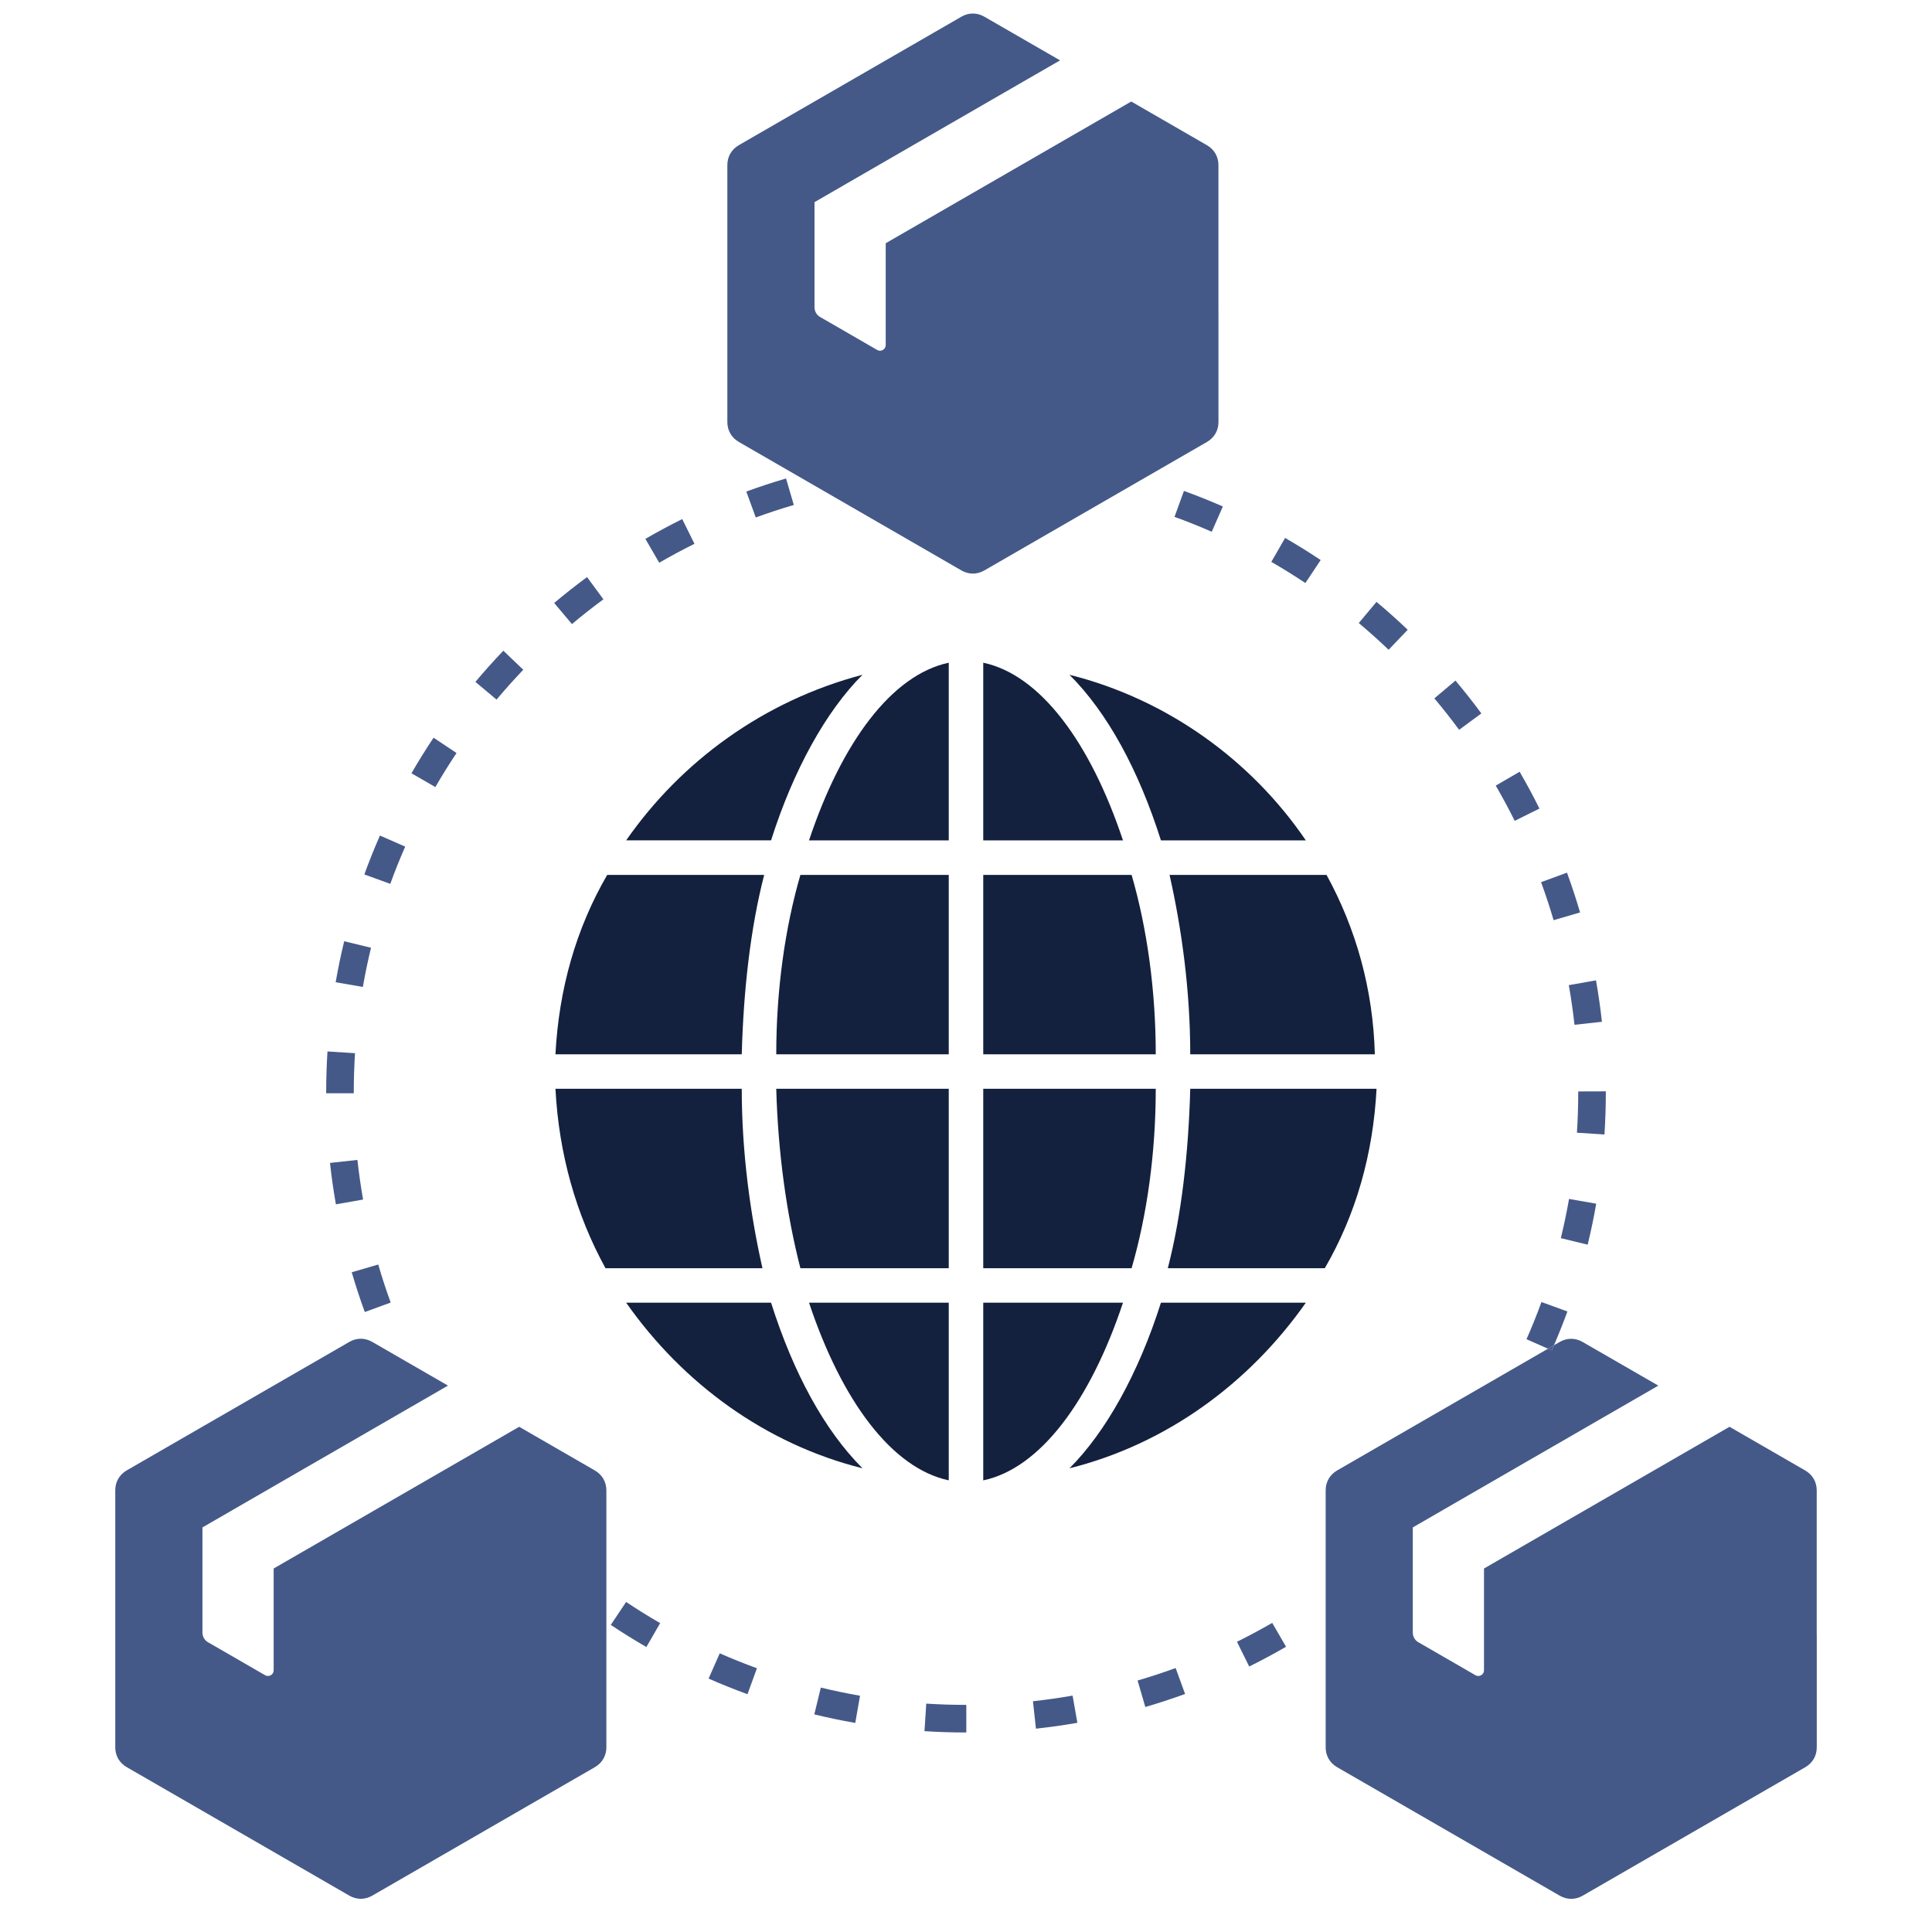 <?xml version="1.0" encoding="UTF-8"?><svg id="Layer_1" xmlns="http://www.w3.org/2000/svg" viewBox="0 0 700 700"><defs><style>.cls-1{fill:#13213e;}.cls-2{fill:#445988;}</style></defs><path class="cls-2" d="m134.43,343.39l-9.72-2.36c-1.19,4.89-2.23,9.88-3.09,14.85l9.85,1.71c.83-4.75,1.82-9.53,2.96-14.2Z"/><path class="cls-2" d="m128.18,396.11v-.23c0-4.75.15-9.56.45-14.29l-9.98-.63c-.31,4.94-.47,9.96-.47,14.95v.19h10Z"/><path class="cls-2" d="m295.03,621.15c4.89,1.19,9.88,2.23,14.85,3.1l1.72-9.85c-4.75-.83-9.53-1.83-14.2-2.96l-2.36,9.72Z"/><path class="cls-2" d="m141.56,471.95c-1.65-4.52-3.17-9.16-4.52-13.79l-9.6,2.8c1.41,4.83,3,9.68,4.73,14.41l9.39-3.43Z"/><path class="cls-2" d="m233.83,195.24l5.02,8.65c4.17-2.42,8.46-4.72,12.77-6.86l-4.44-8.96c-4.5,2.23-8.99,4.65-13.35,7.17Z"/><path class="cls-2" d="m256.73,608.18c4.61,2.03,9.36,3.93,14.1,5.66l3.42-9.4c-4.53-1.65-9.07-3.47-13.48-5.41l-4.03,9.15Z"/><path class="cls-2" d="m270.4,178.1l3.43,9.39c4.52-1.65,9.16-3.18,13.78-4.53l-2.81-9.6c-4.83,1.41-9.68,3.01-14.41,4.74Z"/><path class="cls-2" d="m221.3,588.73c4.19,2.8,8.53,5.5,12.89,8.02l5-8.66c-4.17-2.41-8.32-4.99-12.33-7.67l-5.56,8.31Z"/><path class="cls-2" d="m146.82,306.75l-9.16-4.02c-2.03,4.62-3.93,9.36-5.65,14.1l9.4,3.41c1.64-4.53,3.46-9.07,5.4-13.49Z"/><path class="cls-2" d="m119.56,421.34c.55,5.01,1.27,10.06,2.14,15.01l9.85-1.73c-.83-4.74-1.52-9.57-2.05-14.36l-9.94,1.09Z"/><path class="cls-2" d="m572.49,330.59c-1.42-4.83-3.01-9.68-4.74-14.41l-9.39,3.44c1.66,4.52,3.18,9.16,4.54,13.78l9.6-2.81Z"/><path class="cls-2" d="m570.47,371.3l9.94-1.09c-.55-5.01-1.28-10.06-2.15-15.01l-9.85,1.74c.84,4.74,1.53,9.57,2.06,14.36Z"/><path class="cls-2" d="m565.52,448.6l9.72,2.37c1.19-4.89,2.24-9.88,3.1-14.85l-9.85-1.72c-.83,4.75-1.83,9.52-2.97,14.2Z"/><path class="cls-2" d="m557.77,292.96c-2.23-4.5-4.65-8.99-7.18-13.34l-8.65,5.02c2.42,4.17,4.73,8.46,6.87,12.77l8.96-4.45Z"/><path class="cls-2" d="m536.73,258.5c-2.99-4.05-6.14-8.06-9.39-11.91l-7.65,6.44c3.1,3.68,6.12,7.52,8.98,11.39l8.05-5.93Z"/><path class="cls-2" d="m165.41,272.84l-8.32-5.56c-2.8,4.19-5.49,8.53-8.01,12.89l8.66,5c2.41-4.18,4.99-8.33,7.67-12.33Z"/><path class="cls-2" d="m189.6,242.67l-7.23-6.91c-3.48,3.64-6.88,7.44-10.12,11.3l7.66,6.42c3.1-3.69,6.35-7.33,9.68-10.82Z"/><path class="cls-2" d="m218.63,217.14l-5.93-8.05c-4.05,2.98-8.06,6.14-11.91,9.38l6.44,7.65c3.68-3.1,7.52-6.12,11.4-8.98Z"/><path class="cls-2" d="m510.04,228.18c-3.64-3.48-7.45-6.88-11.31-10.11l-6.42,7.67c3.69,3.09,7.33,6.35,10.82,9.68l6.9-7.23Z"/><path class="cls-2" d="m571.82,395.89c0,4.83-.16,9.71-.47,14.51l9.98.64c.32-5.01.49-10.11.49-15.15v-.47s-10,.03-10,.03v.43Z"/><path class="cls-2" d="m460.62,203.58c4.17,2.41,8.32,4.98,12.34,7.66l5.55-8.32c-4.19-2.8-8.53-5.49-12.89-8.01l-4.99,8.66Z"/><path class="cls-2" d="m448.18,594.85l4.43,8.96c4.51-2.23,9-4.64,13.35-7.16l-5.01-8.65c-4.17,2.41-8.47,4.72-12.78,6.85Z"/><path class="cls-2" d="m567.9,475.17l-9.4-3.42c-1.65,4.53-3.47,9.06-5.42,13.48l7.79,3.43,2.16-1.24c1.73-4.03,3.37-8.14,4.87-12.25Z"/><path class="cls-2" d="m425.55,187.27c4.53,1.64,9.07,3.46,13.49,5.4l4.02-9.16c-4.62-2.03-9.36-3.93-14.1-5.64l-3.41,9.4Z"/><path class="cls-2" d="m309.42,167.61l1.74,9.85c4.74-.84,9.57-1.53,14.36-2.05l-1.09-9.94c-5.01.55-10.06,1.27-15.01,2.15Z"/><path class="cls-2" d="m412.17,608.88l2.8,9.6c4.83-1.41,9.68-3,14.41-4.72l-3.42-9.4c-4.53,1.65-9.17,3.17-13.79,4.52Z"/><path class="cls-2" d="m335.6,617.25l-.64,9.98c4.97.32,10.03.48,15.05.48h.1v-10h-.11c-4.79,0-9.64-.15-14.4-.46Z"/><path class="cls-2" d="m349.66,164.07v10s.34,0,.34,0c4.72,0,9.49.15,14.18.45l.63-9.98c-4.9-.31-9.88-.47-14.81-.47h-.34Z"/><path class="cls-2" d="m374.26,616.39l1.08,9.94c5.01-.54,10.06-1.26,15.01-2.13l-1.73-9.85c-4.74.83-9.57,1.52-14.36,2.04Z"/><polygon class="cls-2" points="600.84 502.05 594.19 498.21 600.84 502.05 600.84 502.05"/><path class="cls-2" d="m563.04,487.42l-2.16,1.24,1.36.6c.27-.61.53-1.23.79-1.84Z"/><path class="cls-2" d="m658.23,592.37v-11.65s0-40.75,0-40.75c0-3.04-1.51-5.65-4.15-7.18l-14.48-8.36-10.45-6.03-2.51-1.45-51.57,29.77-4.02,2.32-7.63,4.4-12.07,6.97-10.45,6.03-3.22,1.86v36.87c0,.76-.38,1.42-1.03,1.79-.66.38-1.42.38-2.07,0l-19.53-11.28-1.1-.63c-1.05-.6-1.73-1.55-1.97-2.68-.06-.29-.1-.59-.1-.9v-38.06l1.68-.97,8.46-4.88.56-.33,4.62-2.67,5.26-3.04,21.16-12.22,9.69-5.59.11-.06,6.16-3.56,6.35-3.67,15.8-9.12,9.11-5.26-6.65-3.84-10.68-6.16-8.43-4.86-1.68-.97c-2.63-1.52-5.65-1.52-8.29,0l-1.69.98-.38.22c-.26.62-.53,1.23-.79,1.84l-1.36-.6-51.53,29.75-10.45,6.03-14.46,8.35c-2.63,1.53-4.14,4.14-4.14,7.18v93.14c0,3.05,1.51,5.66,4.14,7.18l14.47,8.35,10.45,6.03,54.06,31.21,1.7.98c2.63,1.52,5.65,1.52,8.29,0l1.67-.96,54.07-31.21,10.45-6.03,14.49-8.36c2.63-1.52,4.15-4.13,4.15-7.18v-40.74Z"/><path class="cls-2" d="m219.7,592.37v-11.65s0-40.75,0-40.75c0-3.04-1.51-5.65-4.15-7.18l-14.48-8.36-10.45-6.03-2.51-1.45-51.57,29.77-4.02,2.32-7.63,4.4-12.07,6.97-10.45,6.03-3.22,1.86v36.87c0,.76-.38,1.42-1.03,1.79-.66.38-1.42.38-2.07,0l-19.53-11.28-1.1-.63c-1.05-.6-1.73-1.55-1.97-2.68-.06-.29-.1-.59-.1-.9v-38.06l10.14-5.85.56-.33,9.88-5.71,21.16-12.22,9.69-5.59.11-.06,6.16-3.56,6.35-3.67,10.87-6.28,4.93-2.84,3.73-2.16,5.38-3.11h0s-25.77-14.87-25.77-14.87l-1.68-.97c-2.63-1.52-5.65-1.52-8.29,0l-1.69.98-54.07,31.21-10.45,6.03-14.46,8.35c-2.63,1.53-4.14,4.14-4.14,7.18v93.14c0,3.05,1.51,5.66,4.14,7.18l14.47,8.35,10.45,6.03,54.06,31.21,1.7.98c2.63,1.52,5.65,1.52,8.29,0l1.67-.96,54.07-31.21,10.45-6.03,14.49-8.36c2.63-1.52,4.15-4.13,4.15-7.18v-40.74Z"/><path class="cls-1" d="m343.75,536.36v-64.38h-50.63c11.88,35.63,30,60,50.63,64.38Z"/><path class="cls-1" d="m312.5,531.99c-13.75-13.75-25-34.38-33.13-60h-52.5c20.63,29.38,50.63,51.25,85.63,60Z"/><path class="cls-1" d="m343.75,394.49h-62.5c.63,23.13,3.75,45.63,8.75,65h53.75v-65Z"/><path class="cls-1" d="m312.5,244.48c-35.63,9.38-65.63,31.25-85.63,60h52.5c8.13-25.63,20-46.88,33.13-60Z"/><path class="cls-1" d="m343.75,240.11c-20.63,4.38-38.75,28.75-50.63,64.38h50.63v-64.38Z"/><path class="cls-1" d="m201.25,381.99h67.5c.63-23.13,3.13-45.63,8.13-65h-56.88c-11.25,19.38-17.5,41.25-18.75,65Z"/><path class="cls-1" d="m276.25,459.49c-4.38-19.38-7.5-41.88-7.5-65h-67.5c1.25,23.75,7.5,45.63,18.13,65h56.88Z"/><path class="cls-1" d="m343.75,316.99h-53.75c-5.63,19.38-8.75,41.88-8.75,65h62.5v-65Z"/><path class="cls-1" d="m406.88,471.99h-50.63v64.38c20.63-4.38,38.75-28.75,50.63-64.38Z"/><path class="cls-1" d="m356.25,459.49h53.75c5.63-19.38,8.75-41.88,8.75-65h-62.5v65Z"/><path class="cls-1" d="m498.75,394.49h-67.5c-.63,23.13-3.13,45.63-8.13,65h56.88c11.25-19.38,17.5-41.25,18.75-65Z"/><path class="cls-1" d="m473.13,471.99h-52.5c-8.13,25.63-20,46.88-33.13,60,35-8.75,65-30.63,85.63-60Z"/><path class="cls-1" d="m410,316.99h-53.75v65h62.5c0-23.13-3.13-45.63-8.75-65Z"/><path class="cls-1" d="m356.25,240.11v64.38h50.63c-11.88-35.63-30-60-50.63-64.38Z"/><path class="cls-1" d="m480.63,316.99h-56.88c4.38,19.38,7.5,41.88,7.5,65h66.88c-.63-23.75-6.88-45.63-17.5-65Z"/><path class="cls-1" d="m473.13,304.49c-20-29.38-50.63-51.25-85.63-60,13.75,13.75,25,34.38,33.13,60h52.5Z"/><path class="cls-2" d="m441.46,112.2v-11.65s0-40.75,0-40.75c0-3.04-1.51-5.65-4.15-7.18l-14.48-8.36-10.45-6.03-2.51-1.45-51.57,29.77-4.02,2.32-7.63,4.4-12.07,6.97-10.45,6.03-3.22,1.86v36.87c0,.76-.38,1.42-1.03,1.79-.66.38-1.42.38-2.07,0l-19.53-11.28-1.1-.63c-1.05-.6-1.73-1.55-1.97-2.68-.06-.29-.1-.59-.1-.9v-38.06l10.14-5.85.56-.33,9.88-5.71,21.16-12.22,9.69-5.59.11-.06,6.16-3.56,6.35-3.67,15.8-9.12,9.12-5.26-6.66-3.84-10.68-6.16-8.43-4.86-1.68-.97c-2.63-1.52-5.65-1.52-8.29,0l-1.69.98-54.07,31.21-10.45,6.03-14.46,8.35c-2.63,1.53-4.14,4.14-4.14,7.18v93.14c0,3.05,1.51,5.65,4.14,7.18l14.47,8.35,10.45,6.03,54.06,31.21,1.7.98c2.63,1.52,5.65,1.52,8.29,0l1.67-.96,54.07-31.21,10.45-6.03,14.49-8.36c2.63-1.53,4.15-4.13,4.15-7.18v-40.74Z"/></svg>